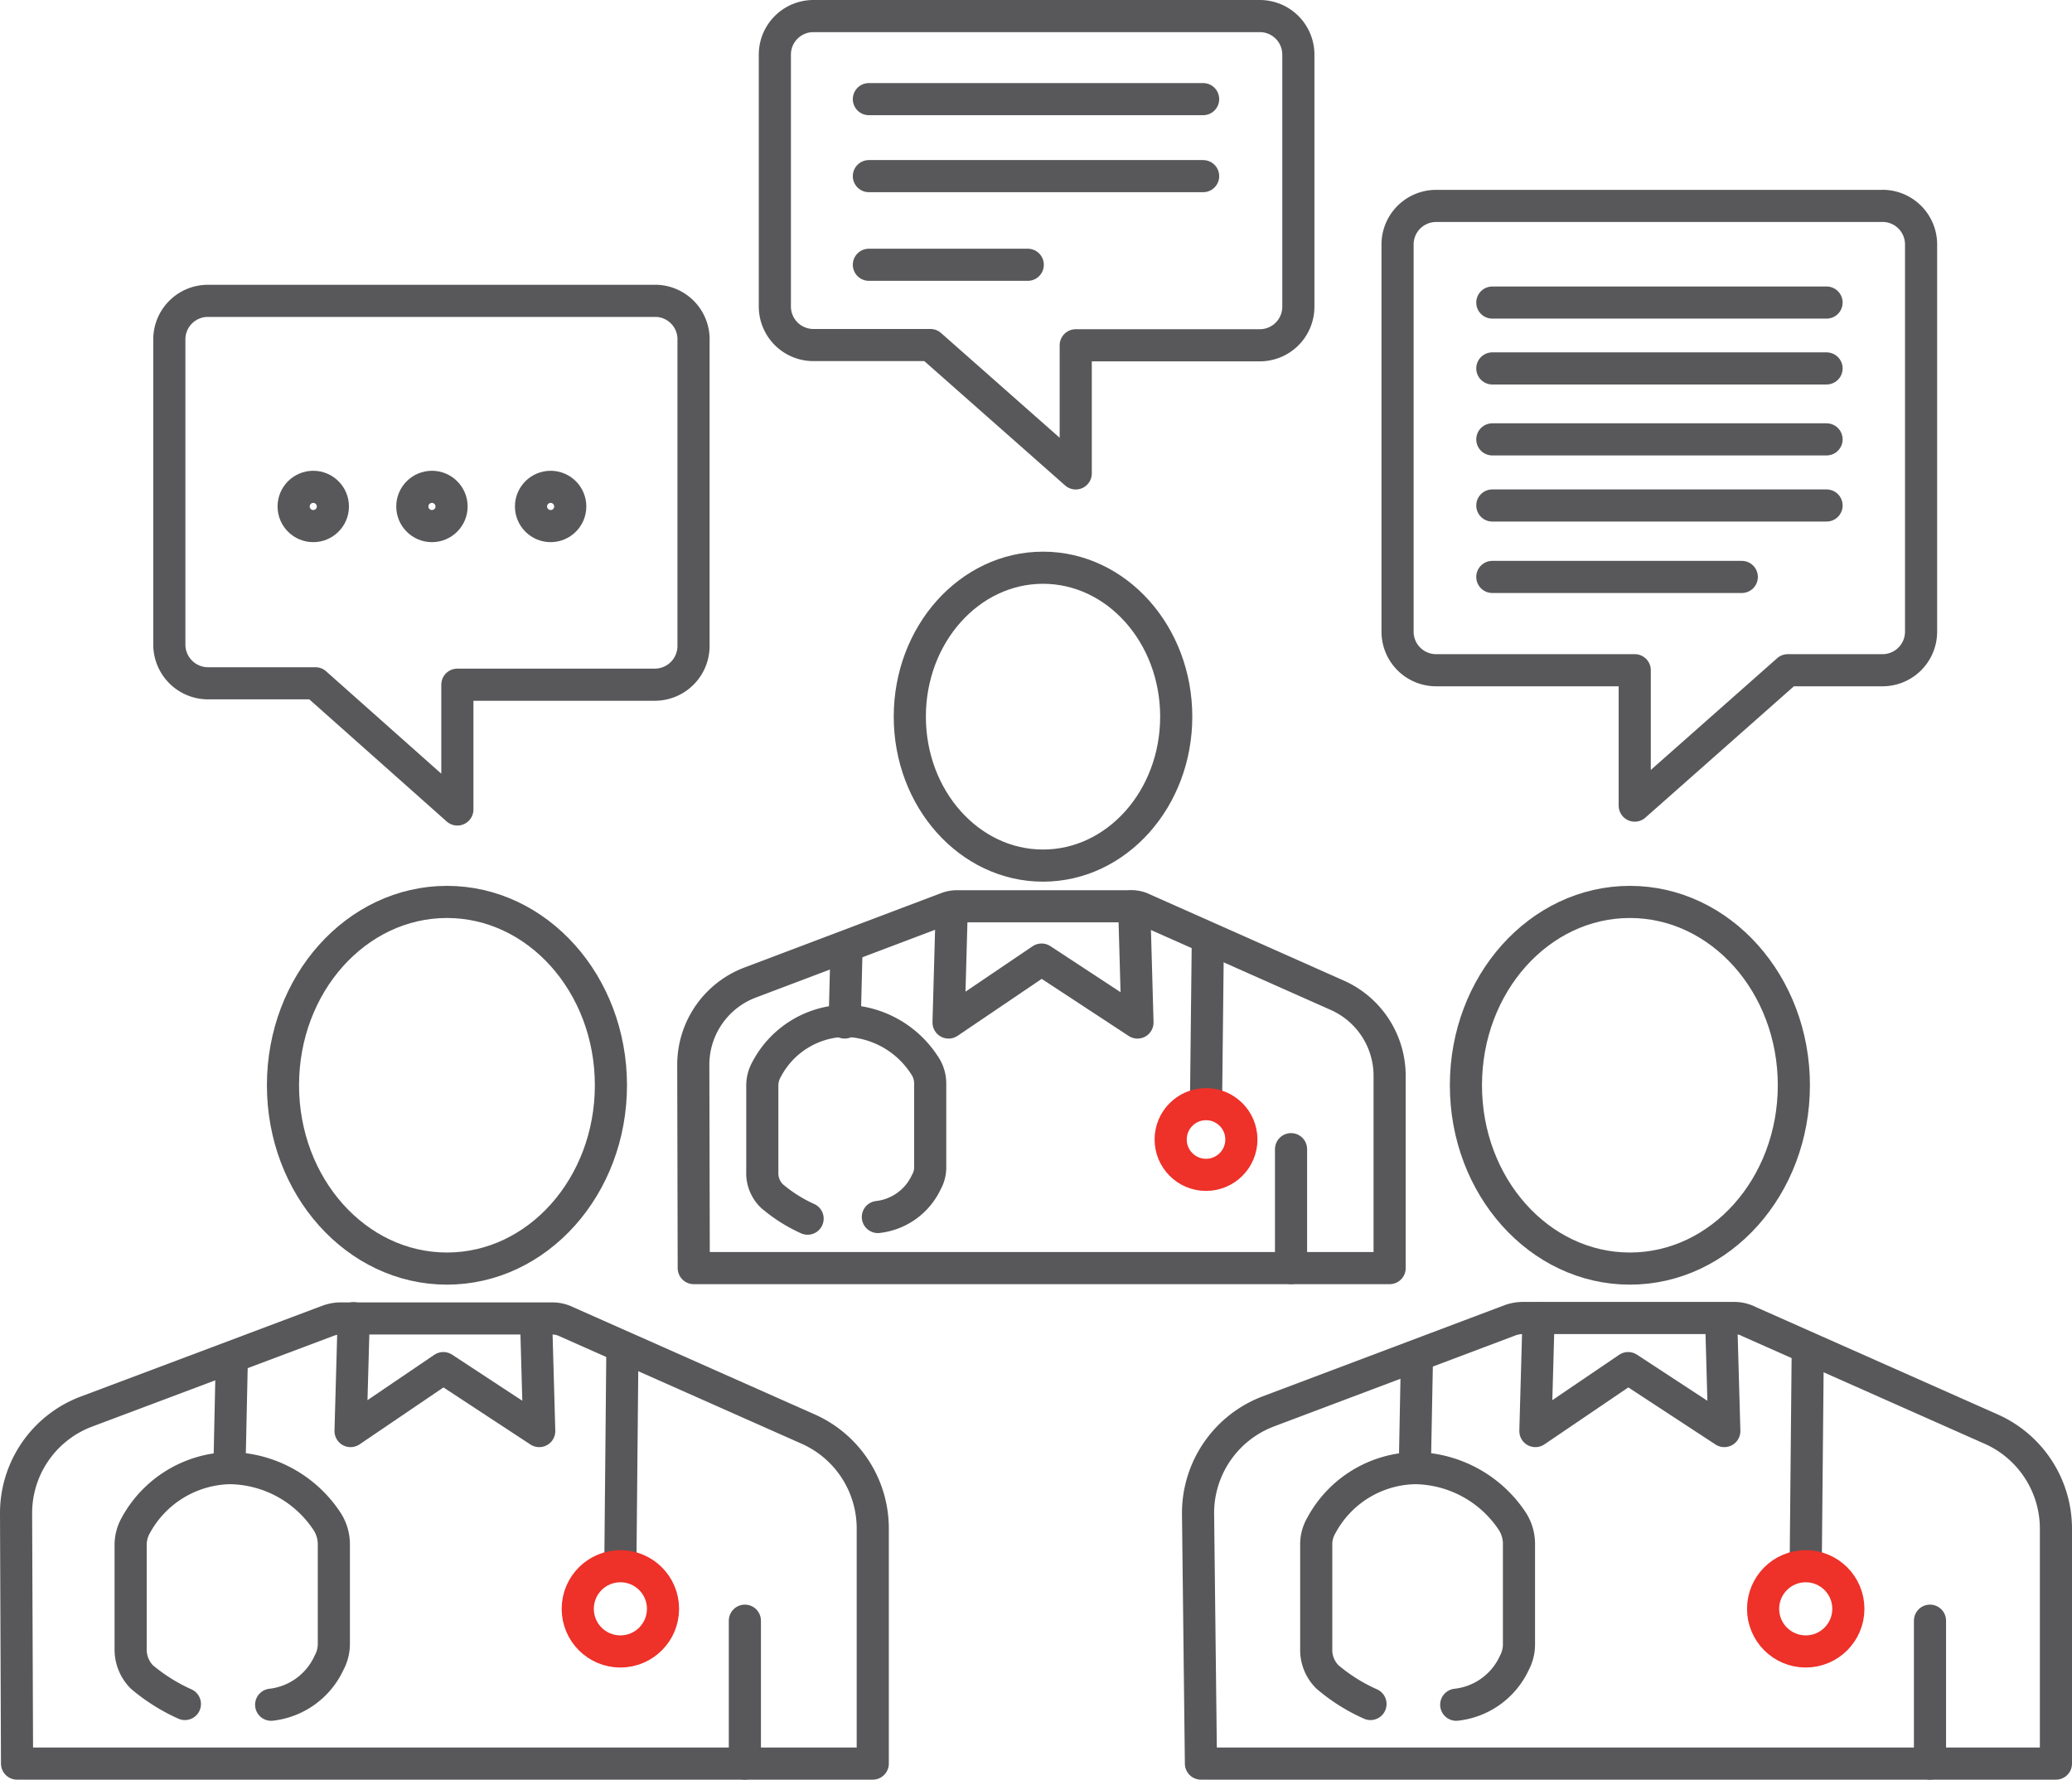<svg xmlns="http://www.w3.org/2000/svg" width="193.436" height="166.167" viewBox="0 0 193.436 166.167">
  <g id="Group_835" data-name="Group 835" transform="translate(-746.58 -571.74)">
    <path id="Path_1146" data-name="Path 1146" d="M797.151,668.606h79.82V646.65a10.175,10.175,0,0,0-6.037-9.271l-22.612-10.04A3.034,3.034,0,0,0,846.9,627h-19.65a3.6,3.6,0,0,0-1.2.2l-22.612,8.524a10.152,10.152,0,0,0-6.557,9.5Z" transform="translate(61.545 67.801)" fill="none" stroke="#58585a" stroke-linecap="round" stroke-linejoin="round" stroke-width="3"/>
    <ellipse id="Ellipse_87" data-name="Ellipse 87" cx="15.308" cy="17.117" rx="15.308" ry="17.117" transform="translate(883.434 655.954)" fill="none" stroke="#58585a" stroke-linecap="round" stroke-linejoin="round" stroke-width="3"/>
    <path id="Path_1147" data-name="Path 1147" d="M748.171,668.581h79.887V646.624a10.151,10.151,0,0,0-6.015-9.271l-22.612-10.04a3.023,3.023,0,0,0-1.334-.294H778.425a3.422,3.422,0,0,0-1.176.2l-22.612,8.5a10.13,10.13,0,0,0-6.557,9.5Z" transform="translate(0 67.826)" fill="none" stroke="#58585a" stroke-linecap="round" stroke-linejoin="round" stroke-width="3"/>
    <ellipse id="Ellipse_88" data-name="Ellipse 88" cx="15.308" cy="17.117" rx="15.308" ry="17.117" transform="translate(772.998 655.954)" fill="none" stroke="#58585a" stroke-linecap="round" stroke-linejoin="round" stroke-width="3"/>
    <path id="Path_1148" data-name="Path 1148" d="M776.085,643.788h64.964V625.834a8.23,8.23,0,0,0-4.907-7.53l-18.361-8.163a2.742,2.742,0,0,0-1.131-.136H800.642a2.672,2.672,0,0,0-.95.181L781.4,617.106a8.21,8.21,0,0,0-5.359,7.711Z" transform="translate(35.262 46.355)" fill="none" stroke="#58585a" stroke-linecap="round" stroke-linejoin="round" stroke-width="3"/>
    <path id="Path_1149" data-name="Path 1149" d="M786.874,610.14l-.294,10.537,8.683-5.879,8.954,5.879-.294-10.469" transform="translate(48.555 46.537)" fill="none" stroke="#58585a" stroke-linecap="round" stroke-linejoin="round" stroke-width="3"/>
    <path id="Path_1150" data-name="Path 1150" d="M811.1,627.01l-.294,10.537,8.66-5.879,8.977,5.879-.294-10.469" transform="translate(79.114 67.813)" fill="none" stroke="#58585a" stroke-linecap="round" stroke-linejoin="round" stroke-width="3"/>
    <path id="Path_1151" data-name="Path 1151" d="M762.184,627.01l-.294,10.537,8.66-5.879,8.954,5.879-.294-10.469" transform="translate(17.417 67.813)" fill="none" stroke="#58585a" stroke-linecap="round" stroke-linejoin="round" stroke-width="3"/>
    <ellipse id="Ellipse_89" data-name="Ellipse 89" cx="12.436" cy="13.906" rx="12.436" ry="13.906" transform="translate(831.517 624.749)" fill="none" stroke="#58585a" stroke-linecap="round" stroke-linejoin="round" stroke-width="3"/>
    <path id="Path_1152" data-name="Path 1152" d="M783.12,633.2a13.964,13.964,0,0,1-3.346-2.125,2.976,2.976,0,0,1-.882-2.261V620.79a3.06,3.06,0,0,1,.407-1.538,8.458,8.458,0,0,1,7.281-4.522A9.041,9.041,0,0,1,794,618.823a3.014,3.014,0,0,1,.565,1.809v7.688a2.788,2.788,0,0,1-.362,1.47,5.694,5.694,0,0,1-4.522,3.256" transform="translate(38.855 52.326)" fill="none" stroke="#58585a" stroke-linecap="round" stroke-linejoin="round" stroke-width="3"/>
    <line id="Line_268" data-name="Line 268" x1="0.158" y2="6.286" transform="translate(825.435 660.928)" fill="none" stroke="#58585a" stroke-linecap="round" stroke-linejoin="round" stroke-width="3"/>
    <line id="Line_269" data-name="Line 269" x1="0.158" y2="14.291" transform="translate(859.172 660.341)" fill="none" stroke="#58585a" stroke-linecap="round" stroke-linejoin="round" stroke-width="3"/>
    <circle id="Ellipse_90" data-name="Ellipse 90" cx="3.301" cy="3.301" r="3.301" transform="translate(855.87 674.835)" fill="none" stroke="#ee3129" stroke-linecap="round" stroke-linejoin="round" stroke-width="3"/>
    <line id="Line_270" data-name="Line 270" y2="11.102" transform="translate(867.108 679.04)" fill="none" stroke="#58585a" stroke-linecap="round" stroke-linejoin="round" stroke-width="3"/>
    <path id="Path_1153" data-name="Path 1153" d="M757.876,655.224a16.975,16.975,0,0,1-4.025-2.532,3.638,3.638,0,0,1-1.04-2.623v-9.678a3.682,3.682,0,0,1,.475-1.832,10.241,10.241,0,0,1,8.773-5.359,11.031,11.031,0,0,1,9.045,4.907,3.931,3.931,0,0,1,.678,2.261v9.248a3.669,3.669,0,0,1-.452,1.764,6.783,6.783,0,0,1-5.4,3.912" transform="translate(5.965 75.62)" fill="none" stroke="#58585a" stroke-linecap="round" stroke-linejoin="round" stroke-width="3"/>
    <line id="Line_271" data-name="Line 271" x1="0.203" y2="9.407" transform="translate(768.001 699.414)" fill="none" stroke="#58585a" stroke-linecap="round" stroke-linejoin="round" stroke-width="3"/>
    <line id="Line_272" data-name="Line 272" x1="0.181" y2="19.175" transform="translate(804.496 698.554)" fill="none" stroke="#58585a" stroke-linecap="round" stroke-linejoin="round" stroke-width="3"/>
    <circle id="Ellipse_91" data-name="Ellipse 91" cx="3.98" cy="3.98" r="3.98" transform="translate(800.517 717.978)" fill="none" stroke="#ee3129" stroke-linecap="round" stroke-linejoin="round" stroke-width="3"/>
    <line id="Line_273" data-name="Line 273" y2="13.341" transform="translate(816.119 723.065)" fill="none" stroke="#58585a" stroke-linecap="round" stroke-linejoin="round" stroke-width="3"/>
    <path id="Path_1154" data-name="Path 1154" d="M806.826,655.224a16.57,16.57,0,0,1-4.025-2.532,3.546,3.546,0,0,1-1.04-2.623v-9.678a3.45,3.45,0,0,1,.475-1.832,10.149,10.149,0,0,1,8.751-5.359,11.06,11.06,0,0,1,9.045,4.907,3.922,3.922,0,0,1,.656,2.261v9.248a3.661,3.661,0,0,1-.43,1.764,6.783,6.783,0,0,1-5.427,3.912" transform="translate(67.699 75.62)" fill="none" stroke="#58585a" stroke-linecap="round" stroke-linejoin="round" stroke-width="3"/>
    <line id="Line_274" data-name="Line 274" x1="0.181" y2="9.407" transform="translate(878.663 699.414)" fill="none" stroke="#58585a" stroke-linecap="round" stroke-linejoin="round" stroke-width="3"/>
    <line id="Line_275" data-name="Line 275" x1="0.181" y2="19.175" transform="translate(915.158 698.554)" fill="none" stroke="#58585a" stroke-linecap="round" stroke-linejoin="round" stroke-width="3"/>
    <circle id="Ellipse_92" data-name="Ellipse 92" cx="3.98" cy="3.98" r="3.98" transform="translate(911.178 717.978)" fill="none" stroke="#ee3129" stroke-linecap="round" stroke-linejoin="round" stroke-width="3"/>
    <line id="Line_276" data-name="Line 276" y2="13.341" transform="translate(926.758 723.065)" fill="none" stroke="#58585a" stroke-linecap="round" stroke-linejoin="round" stroke-width="3"/>
    <path id="Path_1155" data-name="Path 1155" d="M799.769,585H758.005a3.6,3.6,0,0,0-3.6,3.6h0v28.491a3.618,3.618,0,0,0,3.6,3.618h10.04l13.25,11.781V620.84h18.429a3.618,3.618,0,0,0,3.618-3.6h0V588.754A3.593,3.593,0,0,0,799.909,585C799.862,585,799.815,585,799.769,585Z" transform="translate(7.983 14.831)" fill="none" stroke="#58585a" stroke-linecap="round" stroke-linejoin="round" stroke-width="3"/>
    <path id="Path_1156" data-name="Path 1156" d="M783.005,573.24h41.673a3.6,3.6,0,0,1,3.6,3.6h0v23.539a3.6,3.6,0,0,1-3.6,3.6H807.494v11.962l-13.567-11.984H783.005a3.6,3.6,0,0,1-3.6-3.6h0V576.835A3.6,3.6,0,0,1,783.005,573.24Z" transform="translate(39.513)" fill="none" stroke="#58585a" stroke-linecap="round" stroke-linejoin="round" stroke-width="3"/>
    <path id="Path_1157" data-name="Path 1157" d="M850.389,581.08H808.715a3.6,3.6,0,0,0-3.6,3.573h0v36.179a3.6,3.6,0,0,0,3.6,3.6h18.542v12.64l14.291-12.64h8.841a3.6,3.6,0,0,0,3.6-3.573h0V584.675a3.6,3.6,0,0,0-3.572-3.6Z" transform="translate(71.937 9.888)" fill="none" stroke="#58585a" stroke-linecap="round" stroke-linejoin="round" stroke-width="3"/>
    <circle id="Ellipse_93" data-name="Ellipse 93" cx="1.832" cy="1.832" r="1.832" transform="translate(773.993 617.197)" fill="none" stroke="#58585a" stroke-linecap="round" stroke-linejoin="round" stroke-width="3"/>
    <circle id="Ellipse_94" data-name="Ellipse 94" cx="1.832" cy="1.832" r="1.832" transform="translate(785.073 617.197)" fill="none" stroke="#58585a" stroke-linecap="round" stroke-linejoin="round" stroke-width="3"/>
    <circle id="Ellipse_95" data-name="Ellipse 95" cx="1.832" cy="1.832" r="1.832" transform="translate(796.153 617.197)" fill="none" stroke="#58585a" stroke-linecap="round" stroke-linejoin="round" stroke-width="3"/>
    <line id="Line_277" data-name="Line 277" x2="31.204" transform="translate(827.696 580.996)" fill="none" stroke="#58585a" stroke-linecap="round" stroke-linejoin="round" stroke-width="3"/>
    <line id="Line_278" data-name="Line 278" x2="31.204" transform="translate(827.696 588.186)" fill="none" stroke="#58585a" stroke-linecap="round" stroke-linejoin="round" stroke-width="3"/>
    <line id="Line_279" data-name="Line 279" x2="14.833" transform="translate(827.696 596.462)" fill="none" stroke="#58585a" stroke-linecap="round" stroke-linejoin="round" stroke-width="3"/>
    <line id="Line_280" data-name="Line 280" x2="31.204" transform="translate(885.899 599.99)" fill="none" stroke="#58585a" stroke-linecap="round" stroke-linejoin="round" stroke-width="3"/>
    <line id="Line_281" data-name="Line 281" x2="31.204" transform="translate(885.899 606.14)" fill="none" stroke="#58585a" stroke-linecap="round" stroke-linejoin="round" stroke-width="3"/>
    <line id="Line_282" data-name="Line 282" x2="31.204" transform="translate(885.899 612.765)" fill="none" stroke="#58585a" stroke-linecap="round" stroke-linejoin="round" stroke-width="3"/>
    <line id="Line_283" data-name="Line 283" x2="31.204" transform="translate(885.899 618.938)" fill="none" stroke="#58585a" stroke-linecap="round" stroke-linejoin="round" stroke-width="3"/>
    <line id="Line_284" data-name="Line 284" x2="23.29" transform="translate(885.899 625.609)" fill="none" stroke="#58585a" stroke-linecap="round" stroke-linejoin="round" stroke-width="3"/>
  </g>
</svg>
